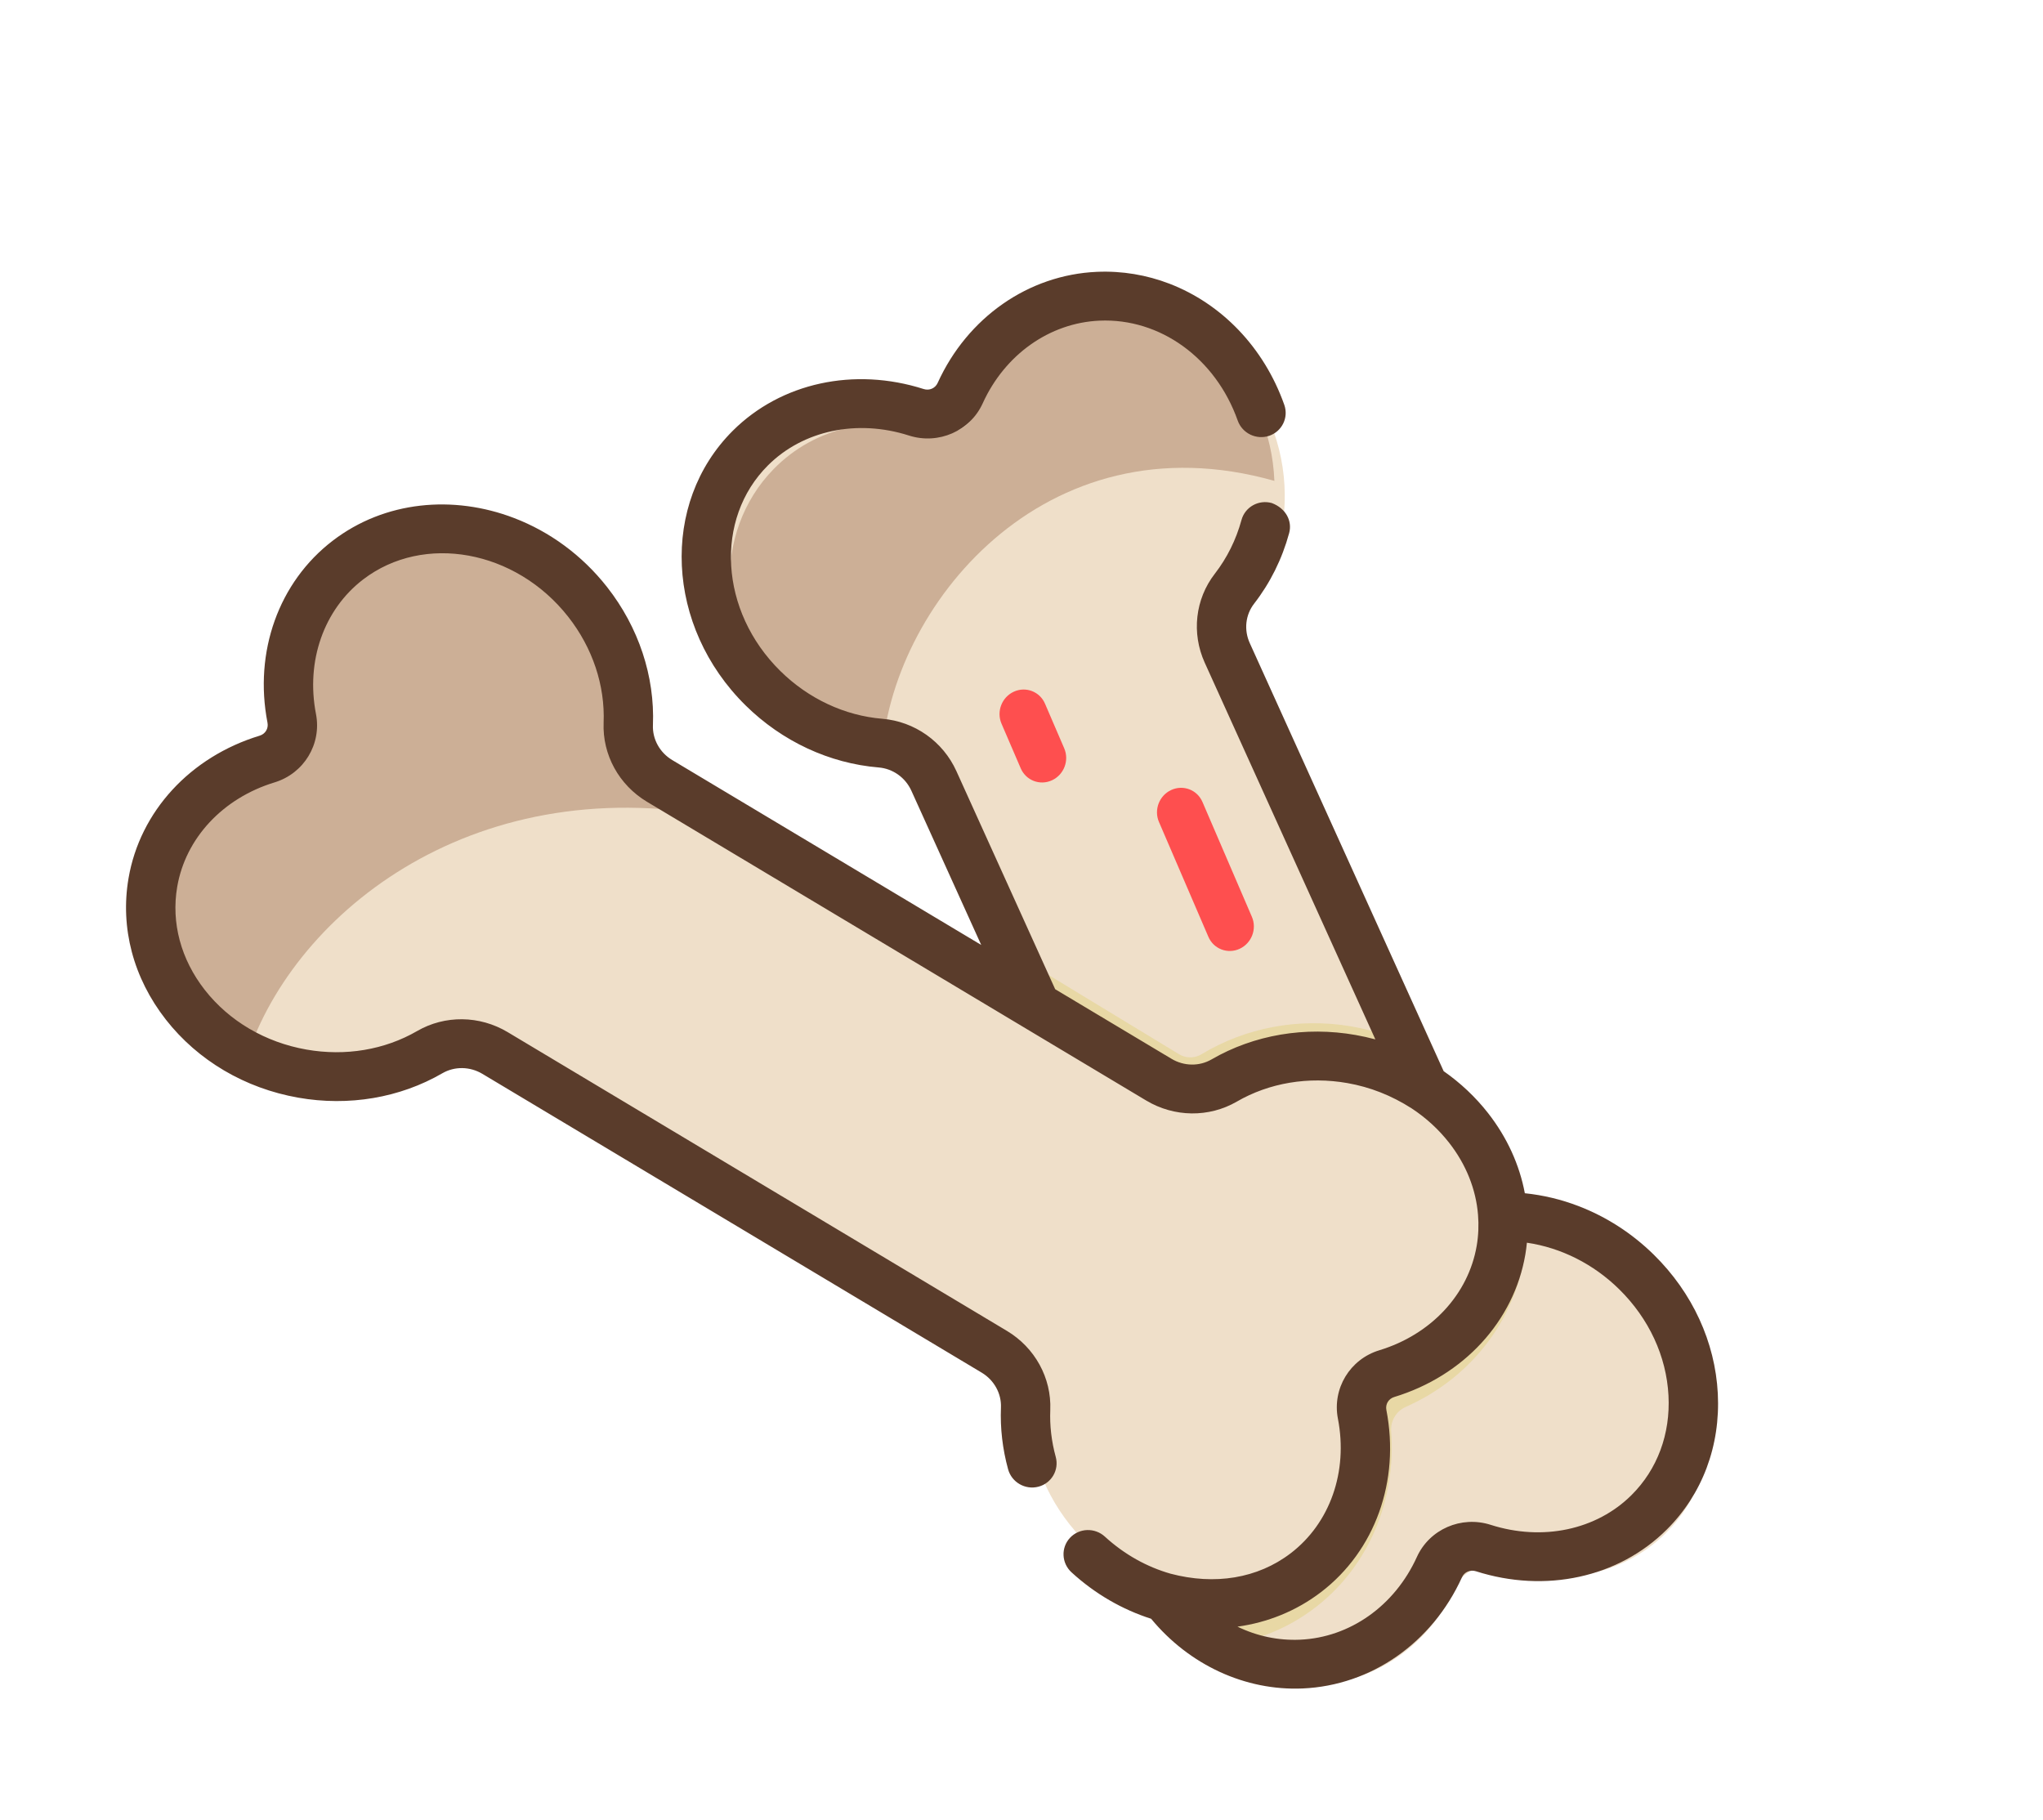 <svg width="183" height="163" viewBox="0 0 183 163" fill="none" xmlns="http://www.w3.org/2000/svg">
<path d="M134.284 140.493C132.7 139.985 131.012 140.717 130.337 142.201C128.082 147.159 123.448 150.639 117.918 150.868C109.772 151.205 102.772 144.361 102.282 135.583C102.051 131.412 103.332 127.556 105.613 124.619C106.887 122.982 107.118 120.769 106.25 118.867L84.694 71.617C83.826 69.714 81.984 68.399 79.883 68.222C76.117 67.905 72.321 66.249 69.298 63.284C62.937 57.048 62.413 47.401 68.128 41.736C72.008 37.89 77.766 36.871 83.053 38.563C84.637 39.069 86.326 38.339 87.001 36.854C89.255 31.897 93.89 28.416 99.419 28.188C107.566 27.851 114.566 34.694 115.055 43.472C115.288 47.644 114.007 51.5 111.724 54.435C110.451 56.073 110.219 58.287 111.087 60.189L132.644 107.439C133.512 109.342 135.355 110.657 137.455 110.834C141.221 111.151 145.017 112.808 148.04 115.771C154.401 122.007 154.925 131.655 149.209 137.319C145.329 141.165 139.572 142.185 134.284 140.493Z" fill="#EFDFC9"/>
<path d="M78.988 67.879C75.789 67.39 72.648 65.857 70.109 63.287C64.113 57.217 63.749 47.695 69.294 42.019C73.06 38.165 78.581 37.078 83.614 38.674C85.122 39.152 86.747 38.406 87.414 36.93C89.64 32.002 94.122 28.498 99.413 28.195C107.21 27.747 113.808 34.408 114.152 43.071C93.452 37.222 79.68 54.522 78.988 67.879Z" fill="#CCAF96"/>
<path d="M106.541 70.702C106.035 70.507 105.453 70.511 104.914 70.758C103.838 71.252 103.345 72.534 103.813 73.622L108.24 83.909C108.708 84.998 109.96 85.479 111.037 84.985C112.112 84.49 112.605 83.208 112.138 82.121L107.71 71.833C107.476 71.289 107.047 70.896 106.541 70.702Z" fill="#FE4F4F"/>
<path d="M92.436 61.899C91.93 61.705 91.349 61.708 90.811 61.955C89.734 62.449 89.241 63.73 89.709 64.819L91.43 68.817C91.898 69.905 93.149 70.386 94.226 69.892C95.302 69.398 95.795 68.116 95.327 67.028L93.606 63.03C93.372 62.486 92.943 62.094 92.436 61.899Z" fill="#FE4F4F"/>
<path d="M125.92 126.014C125.067 126.39 124.541 127.273 124.612 128.209C125.067 134.317 122.634 140.171 118.011 143.832C115.191 146.066 111.819 147.296 108.318 147.463C103.946 145.009 100.866 140.08 100.633 134.236C100.47 130.118 101.75 126.292 103.974 123.36C105.214 121.724 105.468 119.536 104.665 117.669L90.792 85.426L105.6 94.42C105.701 94.481 105.808 94.534 105.919 94.576C106.485 94.794 107.101 94.741 107.612 94.434C111.585 92.031 116.34 91.141 121.003 91.927C122.16 92.123 123.297 92.425 124.392 92.817L130.098 106.076C130.9 107.941 132.664 109.145 134.67 109.296C135.369 109.349 136.069 109.455 136.763 109.607C136.777 110.668 136.694 111.739 136.503 112.81C135.465 118.647 131.48 123.56 125.92 126.014Z" fill="#E8D8A5"/>
<path d="M122.328 126.195C123.38 131.545 121.65 137.019 117.313 140.32C110.922 145.185 101.296 143.491 95.812 136.541C93.206 133.237 92.007 129.342 92.15 125.641C92.23 123.576 91.135 121.623 89.329 120.545L44.512 93.785C42.708 92.707 40.456 92.661 38.655 93.699C35.427 95.558 31.397 96.331 27.236 95.594C18.478 94.042 12.462 86.394 13.799 78.513C14.706 73.162 18.77 69.082 24.025 67.498C25.599 67.023 26.54 65.471 26.226 63.868C25.174 58.518 26.904 53.044 31.241 49.743C37.632 44.878 47.257 46.571 52.741 53.523C55.348 56.826 56.547 60.721 56.404 64.422C56.324 66.487 57.419 68.44 59.224 69.518L104.042 96.278C105.846 97.357 108.097 97.401 109.898 96.364C113.127 94.505 117.157 93.732 121.318 94.469C130.075 96.021 136.09 103.67 134.755 111.55C133.847 116.9 129.784 120.981 124.528 122.566C122.954 123.04 122.013 124.592 122.328 126.195Z" fill="#EFDFC9"/>
<path d="M22.337 94.022C16.43 91.1 12.88 84.891 14.018 78.466C14.977 73.058 19.011 68.889 24.179 67.223C25.727 66.723 26.669 65.145 26.381 63.534C25.422 58.152 27.188 52.608 31.479 49.222C37.801 44.234 47.206 45.814 52.487 52.752C54.996 56.049 56.119 59.962 55.931 63.696C55.825 65.781 56.873 67.735 58.627 68.798L66.531 73.591C43.65 68.259 27.013 81.009 22.337 94.022Z" fill="#CCAF96"/>
<path fill-rule="evenodd" clip-rule="evenodd" d="M130.952 141.282C131.169 140.803 131.695 140.574 132.203 140.736C138.432 142.728 144.982 141.299 149.294 137.008C152.49 133.828 154.115 129.496 153.871 124.811C153.631 120.198 151.598 115.788 148.147 112.392C146.19 110.465 143.884 108.985 141.402 108.031C139.852 107.435 138.233 107.046 136.586 106.878C136.109 104.331 134.998 101.881 133.289 99.695C132.156 98.25 130.815 96.992 129.314 95.943L111.946 57.601C111.411 56.423 111.56 55.07 112.333 54.073C113.782 52.205 114.838 50.079 115.474 47.752C115.773 46.66 115.176 45.528 113.917 45.056C112.737 44.73 111.525 45.409 111.206 46.572C110.72 48.35 109.915 49.971 108.816 51.39C107.059 53.657 106.714 56.711 107.914 59.359L123.196 93.096C122.618 92.941 122.029 92.81 121.432 92.704C116.912 91.908 112.328 92.684 108.524 94.891C107.426 95.526 106.053 95.505 104.935 94.836L94.517 88.603L85.666 69.064C84.465 66.415 81.925 64.62 79.032 64.38C75.662 64.102 72.417 62.583 69.899 60.103C64.459 54.751 63.965 46.484 68.798 41.675C71.941 38.547 76.775 37.525 81.416 39.01C84.054 39.852 86.896 38.613 88.025 36.126C90.012 31.752 94.025 28.914 98.497 28.72C103.919 28.485 108.889 32.081 110.867 37.669C111.272 38.812 112.533 39.423 113.685 39.034C114.837 38.644 115.443 37.4 115.038 36.258C113.207 31.085 109.394 27.196 104.753 25.411C102.716 24.628 100.52 24.25 98.261 24.348C92.126 24.614 86.657 28.428 83.989 34.301C83.772 34.779 83.246 35.008 82.739 34.846C76.508 32.855 69.959 34.283 65.647 38.574C59.103 45.086 59.619 56.129 66.795 63.192C70.059 66.404 74.289 68.376 78.705 68.741C79.977 68.846 81.099 69.644 81.634 70.822L87.892 84.639L60.215 68.078C59.098 67.409 58.434 66.21 58.486 64.948C58.662 60.572 57.204 56.18 54.38 52.582C52.113 49.695 49.205 47.613 46.069 46.407C40.614 44.31 34.468 44.86 29.807 48.428C24.968 52.129 22.728 58.378 23.961 64.735C24.062 65.253 23.766 65.741 23.259 65.894C17.034 67.79 12.534 72.685 11.512 78.671C10.754 83.107 11.943 87.601 14.858 91.327C17.728 94.993 21.938 97.476 26.713 98.317C31.233 99.113 35.817 98.338 39.623 96.132C40.719 95.496 42.094 95.516 43.212 96.186L87.93 122.944C89.048 123.613 89.711 124.812 89.659 126.073C89.585 127.92 89.8 129.781 90.299 131.601C90.62 132.77 91.835 133.47 93.013 133.163C94.191 132.857 94.886 131.661 94.566 130.492C94.186 129.104 94.021 127.689 94.078 126.289C94.194 123.423 92.705 120.709 90.192 119.205L45.474 92.447C42.962 90.944 39.852 90.907 37.362 92.351C34.457 94.034 30.936 94.624 27.449 94.009C23.766 93.36 20.533 91.463 18.345 88.668C16.202 85.929 15.324 82.652 15.872 79.439C16.617 75.076 19.959 71.489 24.595 70.078C27.231 69.275 28.825 66.641 28.303 63.949C27.385 59.214 29.006 54.597 32.532 51.898C37.955 47.75 46.193 49.252 50.898 55.246C53.078 58.021 54.203 61.391 54.069 64.733C53.952 67.599 55.442 70.312 57.955 71.816L102.672 98.574C105.183 100.077 108.293 100.115 110.785 98.671C113.689 96.987 117.21 96.398 120.697 97.012C122.727 97.37 124.618 98.108 126.454 99.281C127.732 100.122 128.863 101.155 129.802 102.354C131.327 104.303 132.208 106.525 132.393 108.809C132.467 109.728 132.432 110.658 132.275 111.582C131.529 115.945 128.187 119.532 123.551 120.943C120.915 121.745 119.321 124.38 119.843 127.073C120.761 131.807 119.141 136.426 115.615 139.123C112.647 141.393 108.797 141.998 104.852 140.955C102.755 140.357 100.728 139.246 98.969 137.635C98.069 136.81 96.671 136.857 95.845 137.74C95.02 138.623 95.081 140.008 95.981 140.833C98.114 142.787 100.561 144.177 103.111 144.992C106.531 149.132 111.547 151.457 116.68 151.235C122.816 150.968 128.284 147.156 130.952 141.282ZM145.042 115.483C147.703 118.102 149.27 121.481 149.453 124.999C149.634 128.443 148.458 131.609 146.143 133.912C143.001 137.04 138.165 138.061 133.525 136.578C130.886 135.734 128.045 136.974 126.915 139.46C124.928 143.836 120.916 146.673 116.444 146.867C114.486 146.951 112.582 146.542 110.845 145.698C113.534 145.328 116.111 144.301 118.338 142.598C123.176 138.895 125.417 132.647 124.183 126.29C124.083 125.773 124.378 125.285 124.885 125.13C131.109 123.236 135.612 118.34 136.633 112.355C136.693 112.006 136.735 111.657 136.771 111.308C139.829 111.756 142.739 113.216 145.042 115.483Z" fill="#5A3C2B"/>
</svg>
